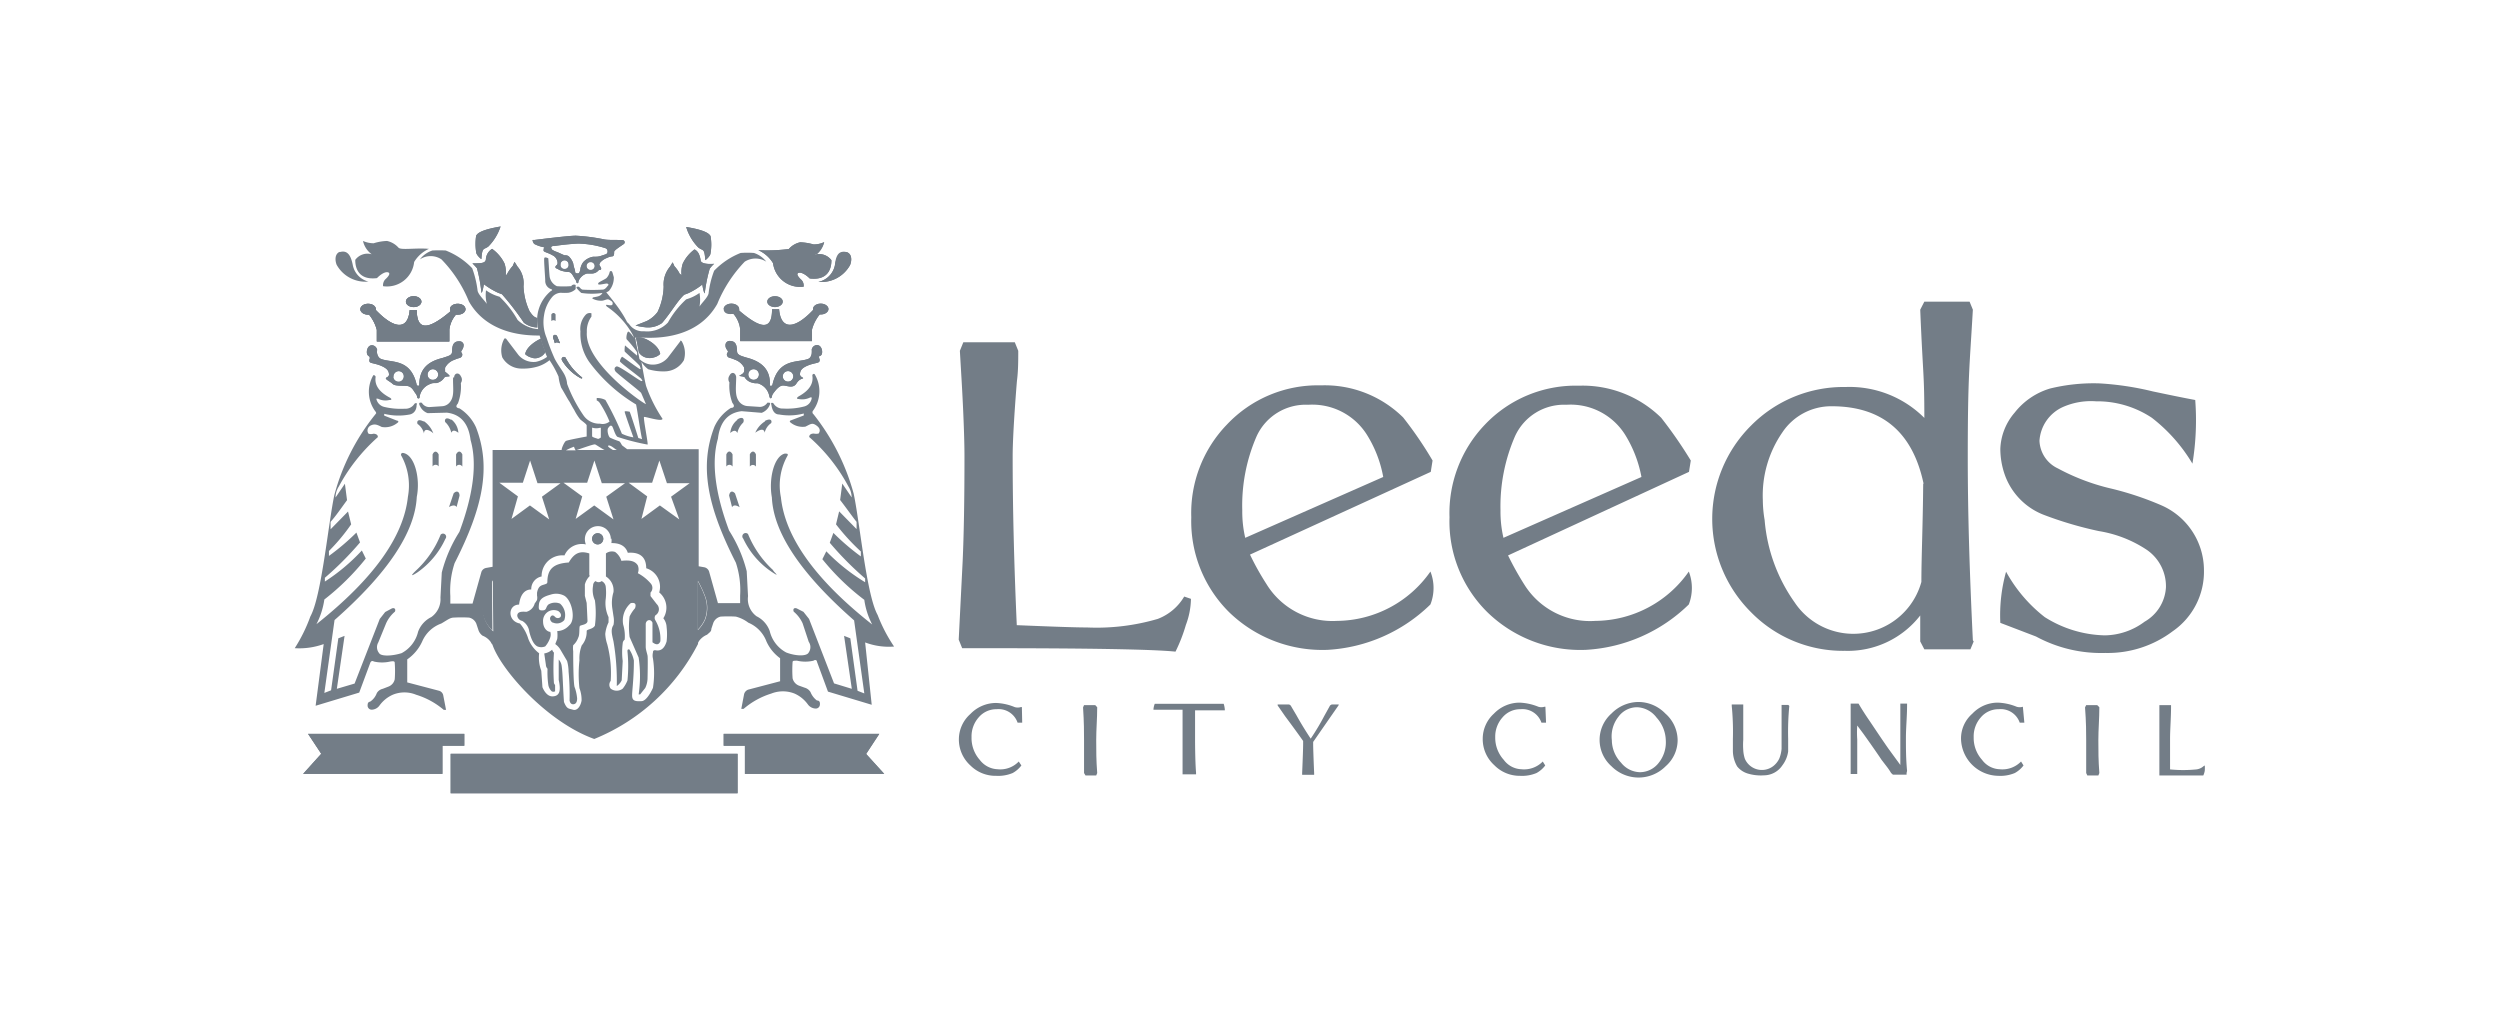 <?xml version="1.0" encoding="utf-8"?>
<svg viewBox="0 0 152 62" xmlns="http://www.w3.org/2000/svg"><g fill="#737d87"><g fill-rule="evenodd"><path d="m62.15 43.94h-.28a1.22 1.22 0 0 0 -1.28-.82 1.4 1.4 0 0 0 -1.08.49 1.74 1.74 0 0 0 -.44 1.21 2 2 0 0 0 .5 1.38 1.43 1.43 0 0 0 1.08.57 1.55 1.55 0 0 0 1.29-.47l.16.24a1.66 1.66 0 0 1 -.53.46 2.26 2.26 0 0 1 -1 .17 2.16 2.16 0 0 1 -1.57-.63 2.13 2.13 0 0 1 -.7-1.62 2.06 2.06 0 0 1 .7-1.51 2.17 2.17 0 0 1 1.56-.67 3.27 3.27 0 0 1 1.13.25.63.63 0 0 0 .38 0h.06z"/><path d="m66.71 43c0 .68-.06 1.35-.06 2s0 1.21.06 2l-.06.15h-.65l-.09-.15v-.88c0-.28 0-.65 0-1.11s0-1.1-.06-2l.06-.14h.68z"/><path d="m74.47 43.19h-1.1-.71v1.79s0 1.25.06 2v.1h-.82v-.1-.87c0-.31 0-.7 0-1.17s0-.84 0-1.13v-.66h-.68-1.09a1.07 1.07 0 0 1 .08-.36h4.19a1.5 1.5 0 0 1 .07.36"/><path d="m81.38 42.89-.48.69-1.06 1.53v.13q0 .34.06 1.77v.1h-.73v-.1q.06-1.4.06-1.77v-.19c-.36-.51-.72-1-1.1-1.51l-.45-.65v-.06h.7l.09.06.36.61c.3.54.59 1 .86 1.41a14 14 0 0 0 .82-1.37l.36-.65.1-.06h.43z"/><path d="m94 43.94h-.28a1.22 1.22 0 0 0 -1.28-.82 1.4 1.4 0 0 0 -1.08.49 1.75 1.75 0 0 0 -.45 1.21 2 2 0 0 0 .52 1.38 1.39 1.39 0 0 0 1.07.57 1.58 1.58 0 0 0 1.3-.47l.15.24a1.66 1.66 0 0 1 -.53.46 2.26 2.26 0 0 1 -1 .17 2.16 2.16 0 0 1 -1.57-.65 2.13 2.13 0 0 1 -.7-1.62 2.06 2.06 0 0 1 .68-1.51 2.17 2.17 0 0 1 1.56-.67 3.37 3.37 0 0 1 1.14.25.6.6 0 0 0 .37 0h.06z"/><path d="m102 45a2.12 2.12 0 0 1 -.73 1.59 2.32 2.32 0 0 1 -3.29 0 2.14 2.14 0 0 1 0-3.21 2.33 2.33 0 0 1 1.62-.7 2.29 2.29 0 0 1 1.65.7 2.18 2.18 0 0 1 .75 1.62m-.72 0a2.13 2.13 0 0 0 -.56-1.37 1.56 1.56 0 0 0 -1.18-.63 1.4 1.4 0 0 0 -1.14.58 1.92 1.92 0 0 0 -.4 1.42 2 2 0 0 0 .56 1.37 1.51 1.51 0 0 0 1.15.58 1.45 1.45 0 0 0 1.14-.57 2 2 0 0 0 .43-1.38"/><path d="m108.79 42.92a16.51 16.51 0 0 0 -.07 2v.77a1.8 1.8 0 0 1 -.35.84 1.35 1.35 0 0 1 -1.11.61 2.75 2.75 0 0 1 -1-.11 1.31 1.31 0 0 1 -.64-.43 1.91 1.91 0 0 1 -.26-.92c0-.07 0-.32 0-.76a16.07 16.07 0 0 0 -.07-2v-.09h.7v.09.88q0 .45 0 1.17a4.51 4.51 0 0 0 0 .64 2 2 0 0 0 .1.53 1.13 1.13 0 0 0 1.71.45 1.26 1.26 0 0 0 .38-.47 2 2 0 0 0 .14-.59v-.53c0-.48 0-.87 0-1.17v-.88-.09h.41z"/><path d="m115.92 47v.1h-.83l-.11-.1a3.71 3.71 0 0 0 -.28-.41l-.3-.39c-.24-.36-.6-.88-1.1-1.58l-.38-.51a6.24 6.24 0 0 0 0 .85v2 .1h-.4v-.1-.87c0-.31 0-.7 0-1.17 0-.14 0-.44 0-.89s0-.75 0-.87v-.29-.09h.48c.19.33.41.67.67 1.05s.63.95 1.14 1.68l.73 1v-.3c0-.34 0-.77 0-1.29s0-.87 0-1.17v-.88-.09h.41v.09c0 .69-.07 1.38-.07 2s0 1.25.07 2"/><path d="m123.08 43.94h-.28a1.22 1.22 0 0 0 -1.28-.82 1.4 1.4 0 0 0 -1.08.49 1.74 1.74 0 0 0 -.44 1.21 2 2 0 0 0 .51 1.38 1.39 1.39 0 0 0 1.07.57 1.58 1.58 0 0 0 1.3-.47l.15.24a1.66 1.66 0 0 1 -.53.46 2.26 2.26 0 0 1 -1 .17 2.3 2.3 0 0 1 -2.27-2.27 2 2 0 0 1 .69-1.51 2.13 2.13 0 0 1 1.55-.67 3.32 3.32 0 0 1 1.14.25.63.63 0 0 0 .38 0z"/><path d="m127.64 43c0 .68-.06 1.35-.06 2s0 1.21.06 2l-.06.15h-.67l-.07-.15v-.88q0-.42 0-1.11c0-.43 0-1.1-.07-2l.07-.14h.67z"/><path d="m134.05 46.54a2.23 2.23 0 0 1 0 .32 1.11 1.11 0 0 1 -.09.29c-.25 0-1 0-2.33 0h-.34v-.1-.87c0-.31 0-.7 0-1.17s0-.87 0-1.17v-.88-.09h.71v.09c0 .69-.06 1.38-.06 2s0 1.13 0 1.82a8.11 8.11 0 0 0 1.6 0 .79.79 0 0 0 .44-.2"/><path d="m87.1 28-.11.69-10.99 5.03a16.13 16.13 0 0 0 1 1.79 4.71 4.71 0 0 0 4.29 2.24 7 7 0 0 0 5.68-3 2.73 2.73 0 0 1 0 2 9.72 9.72 0 0 1 -6.24 2.76 8.14 8.14 0 0 1 -6-2.29 7.79 7.79 0 0 1 -2.3-5.77 7.74 7.74 0 0 1 2.17-5.64 7.59 7.59 0 0 1 5.71-2.38 6.79 6.79 0 0 1 5 1.95 23.2 23.2 0 0 1 1.79 2.62m-3 1a7.26 7.26 0 0 0 -1-2.58 3.92 3.92 0 0 0 -3.56-1.81 3.28 3.28 0 0 0 -3.14 1.92 10.53 10.53 0 0 0 -.87 4.5 7.06 7.06 0 0 0 .18 1.67z"/><path d="m102.8 28-.11.69-11 5.08a18 18 0 0 0 1 1.79 4.71 4.71 0 0 0 4.31 2.19 7 7 0 0 0 5.68-3 2.78 2.78 0 0 1 0 2 9.73 9.73 0 0 1 -6.25 2.76 8.1 8.1 0 0 1 -6-2.29 7.75 7.75 0 0 1 -2.3-5.77 7.77 7.77 0 0 1 2.16-5.64 7.61 7.61 0 0 1 5.71-2.36 6.82 6.82 0 0 1 5 1.95 26.56 26.56 0 0 1 1.8 2.6m-3 1a7.47 7.47 0 0 0 -1-2.58 3.91 3.91 0 0 0 -3.56-1.81 3.27 3.27 0 0 0 -3.13 1.92 10.67 10.67 0 0 0 -.88 4.5 7.06 7.06 0 0 0 .18 1.67z"/></g><path d="m61.57 27.72q0 4.68.25 10.29c2.16.09 3.59.14 4.28.14a13.2 13.2 0 0 0 4.29-.52 3.18 3.18 0 0 0 1.61-1.36l.41.14a4.67 4.67 0 0 1 -.31 1.59 9.79 9.79 0 0 1 -.63 1.62q-2-.21-11.75-.21h-1.22l-.21-.52.24-4.78q.11-2.47.11-6.35c0-1.72-.17-4.56-.17-4.56l-.11-1.87.21-.52h3.13l.21.52c0 .61 0 1.22-.08 1.83 0 0-.26 3.08-.26 4.6"/><path d="m120 39-.2.48h-2.8l-.25-.48v-1.58a5.57 5.57 0 0 1 -4.57 2.15 7.82 7.82 0 0 1 -5.72-2.35 8 8 0 0 1 0-11.34 7.91 7.91 0 0 1 5.75-2.35 6.43 6.43 0 0 1 4.79 1.88c0-2.78-.08-2.43-.25-6.58l.25-.49h2.75l.2.49c-.2 3.5-.31 4-.31 9 0 3.34.11 7 .31 11.1m-3-9.54q-1-4.69-5.59-4.69a3.57 3.57 0 0 0 -3 1.6 6.75 6.75 0 0 0 -1.18 4.1 7.37 7.37 0 0 0 .11 1.22 10.06 10.06 0 0 0 1.82 5 4.29 4.29 0 0 0 7.71-1.24c0-1.48.09-3.47.11-5.95" fill-rule="evenodd"/><path d="m134 34.65a4.4 4.4 0 0 1 -1.9 3.73 6.56 6.56 0 0 1 -4.1 1.32 8.33 8.33 0 0 1 -4.21-1l-2.17-.83a9.81 9.81 0 0 1 .35-3.11 8.93 8.93 0 0 0 2.35 2.76 7.11 7.11 0 0 0 3.65 1.11 4.12 4.12 0 0 0 2.42-.83 2.57 2.57 0 0 0 1.3-2.1 2.69 2.69 0 0 0 -1.15-2.26 7.38 7.38 0 0 0 -2.93-1.15 22.64 22.64 0 0 1 -3.38-1 4.07 4.07 0 0 1 -2.33-2.4 4.78 4.78 0 0 1 -.28-1.6 3.57 3.57 0 0 1 .87-2.2 4.29 4.29 0 0 1 2.16-1.47 11.18 11.18 0 0 1 3-.31 18 18 0 0 1 3.25.49c.86.18 1.71.36 2.57.52a16.18 16.18 0 0 1 -.17 3.87 9.93 9.93 0 0 0 -2.47-2.79 6 6 0 0 0 -3.39-1 4.23 4.23 0 0 0 -2 .34 2.42 2.42 0 0 0 -1.44 2.06 1.94 1.94 0 0 0 1.12 1.68 13.07 13.07 0 0 0 3.26 1.23 18.71 18.71 0 0 1 3 1 4.31 4.31 0 0 1 2.62 3.94" fill-rule="evenodd"/><path d="m27.08 32.76a.19.19 0 0 0 -.29-.25 6 6 0 0 1 -1.52 2.2s-.55.52.11.09a5.07 5.07 0 0 0 1.7-2.04zm.86-2.62c0-.28-.2-.32-.36-.14l-.28.83c.15-.09.37-.16.46 0zm-1.27-2.51c-.12-.24-.28-.21-.37 0v.73a.22.22 0 0 1 .37 0zm1.44 0c-.11-.24-.27-.22-.38 0v.74a.22.22 0 0 1 .38 0zm-2.35-2c-.47-.25-.42.16-.34.17a1 1 0 0 1 .36.56c0-.46.54-.07.57 0a1.53 1.53 0 0 0 -.59-.76zm1.68-.1c-.45-.27-.42.14-.34.16a1.3 1.3 0 0 1 .34.62c.13-.28.4 0 .43 0a1.13 1.13 0 0 0 -.43-.81z"/><path d="m45.19 32.75a5 5 0 0 0 1.7 2c.66.44.12 0 .11-.09a6.13 6.13 0 0 1 -1.52-2.19.19.19 0 0 0 -.29.28zm-.86-2.62.18.71c.09-.18.31-.1.46 0l-.28-.84c-.16-.18-.32-.14-.36.13zm1.26-2.51v.75a.22.22 0 0 1 .37 0v-.74c-.08-.21-.24-.25-.37-.01zm-1.43 0v.75a.22.22 0 0 1 .38 0v-.74c-.11-.22-.27-.25-.38 0zm2.35-2a1.53 1.53 0 0 0 -.59.69s.52-.41.57 0a1 1 0 0 1 .36-.56c.08 0 .15-.41-.34-.16zm-1.68-.09a1.13 1.13 0 0 0 -.43.8s.3-.31.43 0a1.21 1.21 0 0 1 .34-.62c.08-.07.11-.48-.34-.21z"/><path d="m34.17 21.91a3 3 0 0 0 1.15 1.09c.09 0 .08 0 .07-.05a3.48 3.48 0 0 1 -1-1.19.12.12 0 0 0 -.22.15zm-.55-1.42.12.38c.06-.1.21-.05.31 0l-.19-.45c-.1-.1-.21-.08-.24.07zm-.1-1.37v.4a.19.19 0 0 1 .26 0v-.4c-.07-.12-.18-.12-.26 0z"/><path d="m22.6 15.46a.92.92 0 0 0 -1 .34c0 .2 0 1.27 1.32 1.11.22-.23.51-.41.68-.35s0 .27-.19.44a.54.54 0 0 0 -.12.4 1.66 1.66 0 0 0 1.89-1.47 2 2 0 0 1 .9-.8c-.81-.07-1.69.09-1.85-.07a1.3 1.3 0 0 0 -.7-.41 3.06 3.06 0 0 0 -.81.14 1.62 1.62 0 0 1 -.65-.14 1.37 1.37 0 0 0 .53.81z"/><path d="m32.21 18.94c.2.29.28.34.46.4a2.8 2.8 0 0 0 0 .57 1.37 1.37 0 0 1 -.82-.29 16.14 16.14 0 0 0 -1.33-1.73l-.24-.09a4.66 4.66 0 0 1 -.86-.52s-.08.53-.15.52a9.38 9.38 0 0 0 -.27-1.49 3.46 3.46 0 0 0 -.28-.3c.53 0 .77 0 .82-.22a.8.8 0 0 1 .38-.66 2.37 2.37 0 0 1 .75.88 1.62 1.62 0 0 1 .08.71s.07 0 .09-.08a2.62 2.62 0 0 1 .34-.48 1.56 1.56 0 0 1 .11-.24c.06.12.12.19.16.27a1.58 1.58 0 0 1 .38 1.21 3.89 3.89 0 0 0 .37 1.54" fill-rule="evenodd"/><path d="m32.21 18.94c.2.29.28.34.46.4a2.8 2.8 0 0 0 0 .57 1.37 1.37 0 0 1 -.82-.29 16.14 16.14 0 0 0 -1.33-1.73l-.24-.09a4.66 4.66 0 0 1 -.86-.52s-.08.53-.15.52a9.38 9.38 0 0 0 -.27-1.49 3.46 3.46 0 0 0 -.28-.3c.53 0 .77 0 .82-.22a.8.8 0 0 1 .38-.66 2.37 2.37 0 0 1 .75.88 1.62 1.62 0 0 1 .08.71s.07 0 .09-.08a2.62 2.62 0 0 1 .34-.48 1.56 1.56 0 0 1 .11-.24c.06.12.12.19.16.27a1.58 1.58 0 0 1 .38 1.21 3.89 3.89 0 0 0 .38 1.54z"/><path d="m33.15 21.42a.71.71 0 0 1 -.39.32.6.6 0 0 1 -.45 0 .82.82 0 0 1 -.38-.21c.09-.49.75-.84.85-.89l.1-.05a7.94 7.94 0 0 0 .27.79" fill-rule="evenodd"/><path d="m33.15 21.42a.71.71 0 0 1 -.39.32.6.6 0 0 1 -.45 0 .82.82 0 0 1 -.38-.21c.09-.49.75-.84.85-.89l.1-.05a7.94 7.94 0 0 0 .27.83z"/><path d="m49.55 15.48a.94.94 0 0 1 1 .34c0 .2 0 1.27-1.32 1.11-.22-.22-.51-.4-.68-.34s0 .27.19.44a.52.52 0 0 1 .12.4 1.66 1.66 0 0 1 -1.86-1.43 2 2 0 0 0 -.9-.79 10.39 10.39 0 0 0 1.86-.07 1.27 1.27 0 0 1 .7-.41 3.45 3.45 0 0 1 .8.13 1.46 1.46 0 0 0 .65-.14 1.34 1.34 0 0 1 -.53.81" fill-rule="evenodd"/><path d="m49.55 15.48a.94.94 0 0 1 1 .34c0 .2 0 1.27-1.32 1.11-.22-.22-.51-.4-.68-.34s0 .27.19.44a.52.52 0 0 1 .12.4 1.66 1.66 0 0 1 -1.86-1.43 2 2 0 0 0 -.9-.79 10.39 10.39 0 0 0 1.86-.07 1.27 1.27 0 0 1 .7-.41 3.45 3.45 0 0 1 .8.13 1.46 1.46 0 0 0 .65-.14 1.34 1.34 0 0 1 -.56.76z"/><path d="m42.22 15.16c.22.11.32.31.38.66 0 .17.3.26.82.22a1.73 1.73 0 0 0 -.27.3 9.1 9.1 0 0 0 -.3 1.49c-.07 0-.15-.53-.15-.53a4.19 4.19 0 0 1 -.86.53l-.24.09c-.42.38-.79 1.07-1.35 1.72a1.46 1.46 0 0 1 -1 .26 3.76 3.76 0 0 1 -.61-.11l.7-.28a1.85 1.85 0 0 0 .64-.54 3.82 3.82 0 0 0 .37-1.55 1.67 1.67 0 0 1 .38-1.2 2.76 2.76 0 0 0 .16-.27 1.13 1.13 0 0 1 .11.23 2 2 0 0 1 .34.49s.07 0 .1.08a1.69 1.69 0 0 1 .07-.72 2.26 2.26 0 0 1 .75-.87" fill-rule="evenodd"/><path d="m42.22 15.16c.22.11.32.31.38.66 0 .17.3.26.82.22a1.73 1.73 0 0 0 -.27.3 9.1 9.1 0 0 0 -.3 1.49c-.07 0-.15-.53-.15-.53a4.19 4.19 0 0 1 -.86.53l-.24.09c-.42.38-.79 1.07-1.35 1.72a1.46 1.46 0 0 1 -1 .26 3.76 3.76 0 0 1 -.61-.11l.7-.28a1.85 1.85 0 0 0 .64-.54 3.82 3.82 0 0 0 .37-1.55 1.67 1.67 0 0 1 .38-1.2 2.76 2.76 0 0 0 .16-.27 1.13 1.13 0 0 1 .11.23 2 2 0 0 1 .34.49s.07 0 .1.08a1.69 1.69 0 0 1 .07-.72 2.26 2.26 0 0 1 .71-.87z"/><path d="m38.66 20.52c.06 0 .23-.07.64.11.15.07.76.4.84.89a.82.82 0 0 1 -.38.21.86.86 0 0 1 -.52 0 .74.74 0 0 1 -.4-.31c-.07-.4-.13-.72-.17-.84z" fill-rule="evenodd"/><path d="m38.66 20.52c.06 0 .23-.07.64.11.15.07.76.4.84.89a.82.82 0 0 1 -.38.21.86.86 0 0 1 -.52 0 .74.74 0 0 1 -.4-.31c-.07-.4-.13-.72-.17-.84z"/><path d="m33.51 15a.24.24 0 0 0 .07.19 1.34 1.34 0 0 0 .31.14l.42.19c.13 0 .23 0 .34.14a1.06 1.06 0 0 1 .2.35 2.1 2.1 0 0 0 .09.36c.05.14 0 .21.09.24s.13 0 .17 0a.62.62 0 0 0 .09-.29 1 1 0 0 1 .17-.38 1.06 1.06 0 0 1 .6-.33c.25 0 .33 0 .53-.07s.31-.08.34-.18 0-.23-.12-.27a5.8 5.8 0 0 0 -1.66-.28 14.48 14.48 0 0 0 -1.46.15.19.19 0 0 0 -.18.07m2.15 1.16a.25.25 0 1 0 .25-.25.25.25 0 0 0 -.25.25m-1.58-.11a.25.25 0 1 0 .49 0 .24.24 0 0 0 -.24-.24.24.24 0 0 0 -.25.24m-1.67-1.48s2.12-.27 2.6-.27a11.41 11.41 0 0 1 1.75.23c.38.06 1.11 0 1.16.06a.13.13 0 0 1 0 .22c-.12.09-.58.37-.58.47s0 .2-.05.25-.14 0-.38.12a1 1 0 0 0 -.44.31c0 .09-.07.06 0 .17s.11.18.06.23-.09 0-.14.05a.54.54 0 0 1 -.38.19c-.18 0-.18 0-.32 0a.76.76 0 0 0 -.52.48c0 .11-.05.13-.1.09s0-.08-.1-.22-.2-.41-.37-.44a1.67 1.67 0 0 1 -.6-.13c-.11-.09-.24-.08-.23-.18s.13-.09.13-.24a.53.53 0 0 0 -.31-.47c-.25-.15-.5-.19-.53-.26s0-.07 0-.14.1-.05 0-.09a2 2 0 0 1 -.58-.2c-.07-.08-.12-.23-.09-.24a.07.07 0 0 1 .06 0" fill-rule="evenodd"/><path d="m33.51 15a.24.24 0 0 0 .07.19 1.34 1.34 0 0 0 .31.14l.42.19c.13 0 .23 0 .34.14a1.06 1.06 0 0 1 .2.35 2.1 2.1 0 0 0 .09.36c.05.14 0 .21.09.24s.13 0 .17 0a.62.62 0 0 0 .09-.29 1 1 0 0 1 .17-.38 1.06 1.06 0 0 1 .6-.33c.25 0 .33 0 .53-.07s.31-.08.34-.18 0-.23-.12-.27a5.8 5.8 0 0 0 -1.66-.28 14.48 14.48 0 0 0 -1.46.15.19.19 0 0 0 -.18.04zm2.15 1.16a.25.25 0 1 0 .25-.25.25.25 0 0 0 -.25.29zm-1.58-.11a.25.25 0 1 0 .49 0 .24.24 0 0 0 -.24-.24.24.24 0 0 0 -.25.28zm-1.67-1.45s2.12-.27 2.6-.27a11.41 11.41 0 0 1 1.75.23c.38.06 1.11 0 1.16.06a.13.13 0 0 1 0 .22c-.12.09-.58.37-.58.47s0 .2-.05.25-.14 0-.38.12a1 1 0 0 0 -.44.31c0 .09-.07.06 0 .17s.11.18.06.23-.09 0-.14.05a.54.54 0 0 1 -.38.19c-.18 0-.18 0-.32 0a.76.76 0 0 0 -.52.48c0 .11-.05.13-.1.09s0-.08-.1-.22-.2-.41-.37-.44a1.67 1.67 0 0 1 -.6-.13c-.11-.09-.24-.08-.23-.18s.13-.09.13-.24a.53.53 0 0 0 -.31-.47c-.25-.15-.5-.19-.53-.26s0-.07 0-.14.1-.05 0-.09a2 2 0 0 1 -.58-.2c-.07-.08-.12-.23-.09-.24a.07.07 0 0 1 .02.01z"/><path d="m33.62 20.49.12.38c.06-.1.21-.05.31 0l-.19-.45c-.1-.09-.21-.07-.24.08" fill-rule="evenodd"/><path d="m33.62 20.49.12.38c.06-.1.21-.05.31 0l-.19-.45c-.1-.1-.21-.08-.24.07z"/><path d="m34.17 21.91a3 3 0 0 0 1.15 1.09c.11.05.06-.08.07-.05a3.48 3.48 0 0 1 -1-1.19.12.12 0 0 0 -.2.13" fill-rule="evenodd"/><path d="m34.17 21.91a3 3 0 0 0 1.15 1.09c.11.05.06-.08.07-.05a3.48 3.48 0 0 1 -1-1.19.12.12 0 0 0 -.22.15z"/><path d="m26 22.81a.31.31 0 0 0 .36.28.32.32 0 0 0 .28-.36.33.33 0 0 0 -.36-.28.33.33 0 0 0 -.28.36m-2.09.12a.33.33 0 0 0 .36.28.33.33 0 0 0 .28-.36.31.31 0 0 0 -.36-.28.33.33 0 0 0 -.28.36m-1-1.63c0 .05 0 .41.25.52.63.26 1.82-.06 2.18 1.6 0 0 .1.08.15 0 0-1 .53-1.44 1.43-1.66.26-.09.5-.14.55-.29s-.07-.73.46-.72a.25.25 0 0 1 .26.21c0 .31-.22.38-.13.48a.19.19 0 0 1 0 .25c-.08.1-.13.05-.44.19a1 1 0 0 0 -.56.48v.24s.35.26.26.28-.27 0-.32.1a.78.78 0 0 1 -.46.31c-.25 0-.25 0-.42.07a1 1 0 0 0 -.6.72c0 .14-.05.17-.12.13s0-.12-.13-.28-.22-.46-.59-.47-.69 0-.81-.12-.4-.25-.41-.33.21-.07.19-.27-.12-.34-.46-.49-.66-.16-.71-.24a.21.21 0 0 1 0-.2c0-.16 0-.09-.12-.21s-.06-.62.27-.61a.34.34 0 0 1 .31.32" fill-rule="evenodd"/><path d="m26 22.81a.31.31 0 0 0 .36.28.32.32 0 0 0 .28-.36.33.33 0 0 0 -.36-.28.33.33 0 0 0 -.28.36zm-2.09.12a.33.33 0 0 0 .36.28.33.33 0 0 0 .28-.36.31.31 0 0 0 -.36-.28.33.33 0 0 0 -.26.36zm-1-1.63c0 .05 0 .41.25.52.63.26 1.82-.06 2.18 1.6 0 0 .1.08.15 0 0-1 .53-1.44 1.43-1.66.26-.09.5-.14.55-.29s-.07-.73.46-.72a.25.25 0 0 1 .26.21c0 .31-.22.38-.13.48a.19.19 0 0 1 0 .25c-.08.1-.13.05-.44.19a1 1 0 0 0 -.56.48v.24s.35.26.26.28-.27 0-.32.1a.78.78 0 0 1 -.46.31c-.25 0-.25 0-.42.07a1 1 0 0 0 -.6.72c0 .14-.05.17-.12.13s0-.12-.13-.28-.22-.46-.59-.47-.69 0-.81-.12-.4-.25-.41-.33.21-.07.19-.27-.12-.34-.46-.49-.66-.16-.71-.24a.21.21 0 0 1 0-.2c0-.16 0-.09-.12-.21s-.06-.62.27-.61a.34.34 0 0 1 .29.31z"/><path d="m48.23 22.92a.32.32 0 1 0 -.36.28.32.32 0 0 0 .36-.28m-2.09-.11a.32.32 0 1 0 -.64-.08.32.32 0 0 0 .64.08m3.21-1.51a.33.33 0 0 1 .32-.32c.32 0 .38.49.26.61s-.16 0-.12.2a.2.2 0 0 1 0 .2c-.05.09-.36.09-.71.24s-.44.29-.46.49.19.22.19.27-.2 0-.41.33-.58.11-.82.12-.46.31-.58.47-.07.25-.13.29-.09 0-.12-.14a1 1 0 0 0 -.6-.72c-.17-.08-.18 0-.42-.07a.74.74 0 0 1 -.46-.31c0-.06-.23-.08-.32-.1s.24-.1.27-.27 0-.12 0-.25a1 1 0 0 0 -.56-.47c-.31-.14-.36-.09-.44-.19a.19.19 0 0 1 0-.25c.09-.11-.16-.18-.13-.48a.25.25 0 0 1 .26-.22c.53 0 .4.57.46.72s.29.21.55.29c.9.23 1.47.7 1.43 1.67 0 .08.12.06.15 0 .36-1.65 1.54-1.34 2.18-1.59.28-.11.24-.48.25-.52" fill-rule="evenodd"/><path d="m48.23 22.92a.32.32 0 1 0 -.36.28.32.32 0 0 0 .36-.28zm-2.09-.11a.32.32 0 1 0 -.64-.08.32.32 0 0 0 .64.08zm3.21-1.51a.33.33 0 0 1 .32-.32c.32 0 .38.49.26.61s-.16 0-.12.2a.2.2 0 0 1 0 .2c-.05.09-.36.09-.71.24s-.44.29-.46.49.19.22.19.27-.2 0-.41.33-.58.11-.82.12-.46.31-.58.47-.07.25-.13.29-.09 0-.12-.14a1 1 0 0 0 -.6-.72c-.17-.08-.18 0-.42-.07a.74.74 0 0 1 -.46-.31c0-.06-.23-.08-.32-.1s.24-.1.27-.27 0-.12 0-.25a1 1 0 0 0 -.56-.47c-.31-.14-.36-.09-.44-.19a.19.19 0 0 1 0-.25c.09-.11-.16-.18-.13-.48a.25.25 0 0 1 .26-.22c.53 0 .4.57.46.72s.29.21.55.29c.9.23 1.47.7 1.43 1.67 0 .08.12.06.15 0 .36-1.65 1.54-1.34 2.18-1.59.24-.11.2-.48.21-.52z"/><path d="m53.46 44.62-.8 1.22 1.1 1.21h-8.47v-1.71h-1.29v-.72zm-26.06 1.21h17.45v2.4h-17.45zm-8.67-1.21h9.5v.72h-1.33v1.71h-8.47l1.1-1.22z"/><path d="m53.46 44.62-.8 1.22 1.1 1.21h-8.47v-1.71h-1.29v-.72zm-26.06 1.21h17.44v2.4h-17.44zm-8.67-1.21h9.5v.72h-1.33v1.71h-8.47l1.1-1.22z"/><path d="m24.68 18.34c0-.18.21-.33.47-.33s.47.15.47.33-.21.33-.47.33-.47-.15-.47-.33m2.68.46c0-.19.21-.33.47-.33s.47.14.47.33-.21.33-.47.33h-.11a1.69 1.69 0 0 0 -.4.9v.73h-4.41s0-.52 0-.71a2.44 2.44 0 0 0 -.47-.92h-.06c-.26 0-.47-.15-.47-.33s.21-.33.47-.33.47.14.47.33v.05c1.09 1.14 1.95 1.27 2.06 0h.43c0 1.26.68 1.24 2.05.08a.29.29 0 0 1 0-.09"/><path d="m24.68 18.34c0-.18.21-.33.47-.33s.47.15.47.33-.21.33-.47.33-.47-.15-.47-.33zm2.68.46c0-.19.21-.33.47-.33s.47.14.47.33-.21.33-.47.33h-.11a1.69 1.69 0 0 0 -.4.9v.73h-4.41s0-.52 0-.71a2.44 2.44 0 0 0 -.47-.92h-.06c-.26 0-.47-.15-.47-.33s.21-.33.47-.33.47.14.47.33v.05c1.09 1.14 1.95 1.27 2.06 0h.43c0 1.26.68 1.24 2.05.08a.29.29 0 0 1 -.03-.13z"/><path d="m46.65 18.34c0-.18.21-.33.47-.33s.47.15.47.33-.21.33-.47.33-.47-.15-.47-.33m-2.65.45c0-.18.21-.33.47-.33s.47.15.47.33a.24.24 0 0 1 0 .09c1.37 1.17 2 1.19 2-.08h.43c.11 1.32 1 1.18 2.06.05 0 0 0 0 0-.06 0-.18.21-.33.47-.33s.47.15.47.33-.21.33-.47.33h-.06a2.44 2.44 0 0 0 -.47.92v.7h-4.37v-.74a1.73 1.73 0 0 0 -.4-.91h-.11c-.26 0-.47-.15-.47-.33"/><path d="m46.65 18.34c0-.18.21-.33.47-.33s.47.15.47.33-.21.33-.47.33-.47-.15-.47-.33zm-2.65.45c0-.18.21-.33.47-.33s.47.15.47.33a.24.24 0 0 1 0 .09c1.37 1.17 2 1.19 2-.08h.43c.11 1.32 1 1.18 2.06.05 0 0 0 0 0-.06 0-.18.21-.33.47-.33s.47.15.47.33-.21.33-.47.33h-.06a2.44 2.44 0 0 0 -.47.92v.7h-4.37v-.74a1.73 1.73 0 0 0 -.4-.91h-.11c-.31.03-.49-.09-.49-.3z"/><path d="m20.65 15.31c-.39.18-.22.73-.17.81a2 2 0 0 0 1.92 1 1.29 1.29 0 0 1 -.95-1c-.12-.62-.34-.93-.8-.79" fill-rule="evenodd"/><path d="m30.44 13.77c-1.29.22-1.42.45-1.49.56a3.17 3.17 0 0 0 0 1c0 .17.31.44.32.42.05-.76.14-.54.43-.77a3.1 3.1 0 0 0 .74-1.25" fill-rule="evenodd"/><path d="m30.44 13.77c-1.29.22-1.42.45-1.49.56a3.17 3.17 0 0 0 0 1c0 .17.31.44.32.42.05-.76.14-.54.43-.77a3.1 3.1 0 0 0 .74-1.21z"/><path d="m51.51 15.34c.39.17.21.73.16.8a2 2 0 0 1 -1.91 1 1.3 1.3 0 0 0 1-1c.11-.62.33-.93.8-.79" fill-rule="evenodd"/><path d="m51.51 15.34c.39.17.21.73.16.8a2 2 0 0 1 -1.91 1 1.3 1.3 0 0 0 1-1c.06-.63.24-.94.75-.8z"/><path d="m41.72 13.8c1.28.21 1.41.45 1.48.55a3 3 0 0 1 0 1.05c0 .16-.31.44-.32.41-.05-.76-.14-.53-.43-.77a3 3 0 0 1 -.73-1.24" fill-rule="evenodd"/><path d="m41.72 13.8c1.28.21 1.41.45 1.48.55a3 3 0 0 1 0 1.05c0 .16-.31.44-.32.41-.05-.76-.14-.53-.43-.77a3 3 0 0 1 -.73-1.24z"/><path d="m24.68 18.34c0-.18.21-.33.47-.33s.47.15.47.33-.21.33-.47.33-.47-.15-.47-.33m2.68.46c0-.19.21-.33.47-.33s.47.14.47.33-.21.33-.47.33h-.11a1.69 1.69 0 0 0 -.4.9v.73h-4.41s0-.52 0-.71a2.44 2.44 0 0 0 -.47-.92h-.06c-.26 0-.47-.15-.47-.33s.21-.33.47-.33.47.14.47.33v.05c1.09 1.14 1.95 1.27 2.06 0h.43c0 1.26.68 1.24 2.05.08a.29.29 0 0 1 0-.09"/><path d="m37.14 32.78a.8.8 0 0 0 -.24-.57.61.61 0 0 0 -.16-.12.76.76 0 0 0 -.39-.1.79.79 0 0 0 -.79.79.87.87 0 0 0 .06.32 1.15 1.15 0 0 0 -1.3.67 1.26 1.26 0 0 0 -1.39 1.28.78.78 0 0 0 -.63.79c-.42 0-.67.34-.74.92-.68 0-.73 1 .05 1.15a2.53 2.53 0 0 1 .51.93 2 2 0 0 0 .66.88 2.24 2.24 0 0 0 .13 1.06l.07 1c.11.27.31.55.59.56.47 0 .54-.35.4-1v-1.24a.71.71 0 0 1 .18.39c.07.5.07 1.23.14 2.19.18.45.29.39.54.47s.46-.18.53-.55a2 2 0 0 0 -.13-.76 7.76 7.76 0 0 1 0-1.69 2.21 2.21 0 0 1 .14-.91 1.26 1.26 0 0 0 .3-.87c0-.12.37-.1.5-.33a5.79 5.79 0 0 0 0-1.54 1.51 1.51 0 0 1 -.11-.9.31.31 0 0 1 .15-.27.29.29 0 0 0 .37 0 .43.43 0 0 1 .25.35 3.37 3.37 0 0 1 0 .72 2 2 0 0 0 .17 1.12v.32a2.13 2.13 0 0 0 -.2.7 2.33 2.33 0 0 0 .12.63 6.87 6.87 0 0 1 .21 2.23.38.38 0 0 0 0 .47.6.6 0 0 0 .73 0 1.92 1.92 0 0 0 .29-.5 8.86 8.86 0 0 0 0-1.76c0-.09 0-.13.11-.13a1.92 1.92 0 0 1 .28.68c0 1.25-.14 2-.1 2.23s.22.26.57.24.69-.81.69-.81a5.78 5.78 0 0 0 0-1.78.79.79 0 0 1 0-.37c0-.12.05-.13.13-.14.34.08.57-.1.7-.53a3.75 3.75 0 0 0 0-.87.93.93 0 0 0 -.2-.54 1.2 1.2 0 0 0 -.25-1.57 1.18 1.18 0 0 0 -.79-1.47c0-.65-.35-1-1.12-.94-.13-.41-.48-.6-1-.59a.71.71 0 0 0 0-.29m1.83-1.18 1.12-.82 1.18.85-.5-1.38 1.13-.82h-1.38l-.46-1.38-.44 1.35h-1.43l1.13.83zm-4 0 1.13-.82 1.17.85-.44-1.38 1.14-.82h-1.41l-.45-1.38-.44 1.35h-1.44l1.14.83zm-3.9 0 1.12-.82 1.17.85-.44-1.38 1.13-.82h-1.4l-.45-1.38-.44 1.35h-1.43l1.13.83zm5.41-5.55a.85.85 0 0 1 -.51 0s0 .45 0 .52.29.13.34.16.19-.08.19-.08 0-.34 0-.57m5.9 9.28v3a2.16 2.16 0 0 0 .44-.63 2 2 0 0 0 0-1.43 7.4 7.4 0 0 0 -.41-.89m-12.5-.08a6 6 0 0 0 -.46 1 1.93 1.93 0 0 0 0 1.42 2 2 0 0 0 .49.69zm5.04-7.92h2.52c-.08 0-.37-.31-.52-.27s.27.27.27.27a4.81 4.81 0 0 1 -.5 0c-.06 0-.51-.31-.59-.34s-1 .31-1.18.36m-.65 0h.65a.84.84 0 0 1 -.1-.22 3.33 3.33 0 0 0 -.49.22m-6.8-4.42c0-.28.29-.35.41-.08a.36.36 0 0 1 0 .41 2.91 2.91 0 0 1 -.18 1.24c-.15.17-.11.27.1.3a2.67 2.67 0 0 1 1 1.15c.92 2.38.46 4.81-1.3 8.26a5.35 5.35 0 0 0 -.26 2v.46h1.35l.54-1.93a.38.38 0 0 1 .29-.24l.39-.07v-7.1h4.21c-.06 0 .14-.49.25-.55s1.26-.27 1.26-.27 0-.58 0-.67-.29-.27-.4-.38a3.14 3.14 0 0 1 -.36-.57c-.13-.2-.26-.47-.32-.55s-.37-.65-.47-.8a2.75 2.75 0 0 1 -.16-.67 6 6 0 0 0 -.55-1 2.12 2.12 0 0 1 -.7.38 3.13 3.13 0 0 1 -1 .13 1.34 1.34 0 0 1 -1.17-.68 1.45 1.45 0 0 1 .13-1.15s.06 0 .09 0l.76 1a1.2 1.2 0 0 0 1.06.42 1.74 1.74 0 0 0 .68-.3 9.65 9.65 0 0 1 -.45-1.3c-.68 0-3.12 0-4.3-2.07a7.92 7.92 0 0 0 -1.67-2.56 1.18 1.18 0 0 0 -1.31 0 1.54 1.54 0 0 1 .76-.54 7.28 7.28 0 0 1 .81 0 4.49 4.49 0 0 1 1.61 1.08 6.09 6.09 0 0 1 .33 1.38c.07.26.42.57.56.79a2.18 2.18 0 0 1 -.05-.83 2.5 2.5 0 0 0 .82.39 6 6 0 0 1 1.1 1.41 2 2 0 0 0 1.25.56 2.3 2.3 0 0 1 .79-2.33c.05 0 .1-.07 0-.1a.52.52 0 0 1 -.36-.51c0-.2-.09-1.26-.06-1.37s.22 0 .24 0 .05.81.09 1.13a.78.78 0 0 0 .44.57 5.52 5.52 0 0 0 .82 0c.14 0 0 0 .12-.07a.19.19 0 0 1 .2 0s0 .18 0 .25a.86.86 0 0 1 -.44.22 3.13 3.13 0 0 1 -.46 0 .73.73 0 0 0 -.52.25 2.21 2.21 0 0 0 -.5 1.11 2.47 2.47 0 0 0 .15 1.37 12.38 12.38 0 0 0 .5 1.29c.19.36.43.67.56.9a1.46 1.46 0 0 1 .19.62 8.73 8.73 0 0 0 1 1.92 1.16 1.16 0 0 0 1 .5.67.67 0 0 0 .58-.13 6.72 6.72 0 0 0 -.6-1.14c-.1-.13-.18-.14-.18-.14s0-.11 0-.15a1.06 1.06 0 0 1 .53.12 18.32 18.32 0 0 1 1 2.05 2.46 2.46 0 0 0 .7.22s-.54-1.5-.53-1.56.27 0 .3 0 .53 1.6.53 1.6l.23.07c-.09-.33-.34-2.09-.37-2.11a9.8 9.8 0 0 1 -2.85-2.59 3 3 0 0 1 -.53-1.85 1.26 1.26 0 0 1 .31-1 .33.33 0 0 1 .36-.1s0 .15 0 .2a1.49 1.49 0 0 0 -.28.94c-.15 2 3.91 4.68 3.58 4.35 0 0-.24-.57-.28-.65s-1.49-1.2-1.56-1.31-.09-.23.06-.3 1.42.9 1.53.89 0-.05 0-.11-1.3-1-1.32-1.09a.49.49 0 0 1 .13-.28c.05 0 1 .73 1.09.75s0-.11 0-.17-.88-.84-.92-.89.01-.38.01-.38.73.62.73.62a.73.73 0 0 0 0-.21 6.13 6.13 0 0 0 -.62-.77c-.06-.06 0-.4.07-.47s.37.37.37.37 0 0-.06-.15a5 5 0 0 0 -1.49-1.68c-.1-.07-.14-.09-.15-.15s.13 0 .24 0 .15 0 .16-.11-.09-.15-.2-.22-.2 0-.41.05a1.1 1.1 0 0 1 -.57-.1c-.07 0-.06-.08 0-.1.26-.05.44-.06.56-.27a4.28 4.28 0 0 1 -1.29 0 2.42 2.42 0 0 1 -.27-.28c-.05-.07 0-.1.09-.1s.12.14.26.18a10.21 10.21 0 0 0 1.21 0c.18 0 .28-.2.34-.25s0-.11-.06-.12-.34.06-.44.06-.1 0-.1-.07.37-.22.5-.32a.78.78 0 0 0 .19-.34s0-.09.09-.09.1.16.17.37a1.22 1.22 0 0 1 -.29.83s-.08.07-.17.09c.07.08.61.74.89 1.17a5.85 5.85 0 0 1 .37.63.67.67 0 0 0 .12.12 1 1 0 0 0 .92.45 1.73 1.73 0 0 0 1.45-.53 5.59 5.59 0 0 1 1.11-1.41 2.66 2.66 0 0 0 .81-.39 2.39 2.39 0 0 1 0 .83c.14-.23.48-.53.55-.79a5.7 5.7 0 0 1 .34-1.39 4.56 4.56 0 0 1 1.61-1.08 5.4 5.4 0 0 1 .81 0 1.56 1.56 0 0 1 .75.53 1.22 1.22 0 0 0 -1.31 0 8.1 8.1 0 0 0 -1.67 2.57c-1.2 2.13-3.71 2.08-4.48 2.05h-.53a1.12 1.12 0 0 1 .05.13c0 .15.13.62.23 1.17a1.17 1.17 0 0 0 .66.33 1.19 1.19 0 0 0 1.06-.41l.76-1q0-.08.09 0a1.45 1.45 0 0 1 .13 1.15 1.36 1.36 0 0 1 -1.17.68 3.22 3.22 0 0 1 -1-.13 1.62 1.62 0 0 1 -.41-.45c.09.51.18 1.05.28 1.46a8.88 8.88 0 0 0 1 2c0 .21-1.05-.14-1.12-.11s.27 1.67.21 1.68a13.37 13.37 0 0 1 -1.83-.47c-.16-.12-.26-.61-.34-.66s-.13 0-.22.12 0 .51.11.59a5.42 5.42 0 0 0 .56.22c.09.06.14.23.2.27l.28.21h4.35v7.12l.34.06a.39.39 0 0 1 .29.25l.54 1.93h1.35v-.46a5.3 5.3 0 0 0 -.26-2c-1.76-3.46-2.22-5.89-1.3-8.27a2.66 2.66 0 0 1 1-1.14c.2 0 .24-.13.09-.3a2.93 2.93 0 0 1 -.18-1.25.36.36 0 0 1 0-.41c.12-.26.37-.2.41.08 0 .58-.1 1.1.16 1.47a.7.7 0 0 0 .53.3l.76.05a.56.56 0 0 0 .45-.26c.17 0 .21 0 .11.21a.86.86 0 0 1 -.46.41l-1.22-.1c-.84.1-1.32.66-1.44 1.67q-.61 2.13.68 5.59a8.38 8.38 0 0 1 1.07 2.47l.08 1.52a1.3 1.3 0 0 0 .52 1.22 1.6 1.6 0 0 1 .8.9 2 2 0 0 0 1 1.3c.6.23 1.26.24 1.37 0a.57.57 0 0 0 0-.65l-.37-1.12a2 2 0 0 0 -.54-.71c-.06-.14 0-.26.18-.2l.41.21.34.43 1.52 3.92 1.08.33-.47-3.22.38.15.44 3.19.41.16-.62-4.44q-4.86-4.26-5-7.48c-.2-1.1.12-2.49.78-2.66.15 0 .21 0 .18.11a3.69 3.69 0 0 0 -.41 2.55c.25 2.41 2.08 5 5.55 7.73a4.59 4.59 0 0 1 -.48-1.5 14.54 14.54 0 0 1 -2.55-2.47l.24-.48a11.77 11.77 0 0 0 2.36 1.88c0-.06 0-.17 0-.23a19.33 19.33 0 0 1 -2.15-2.17l.22-.6a14.31 14.31 0 0 0 1.67 1.43v-.3a12.92 12.92 0 0 1 -1.51-1.65l.19-.79 1.06 1.08v-.44c-.31-.39-.56-.76-1-1.33l.13-1 .57.84a1.28 1.28 0 0 0 -.2-.67 10.65 10.65 0 0 0 -2.38-3c0-.13.1-.21.28-.21a.7.7 0 0 0 .29 0c.13-.18.08-.35-.16-.51s-.33-.06-.64.09a1.16 1.16 0 0 1 -.95-.29s0-.08.06-.09l.79-.3v-.12a3.42 3.42 0 0 1 -1.5.06c-.27 0-.42-.23-.47-.59-.06-.13.05-.15.13-.08a.64.64 0 0 0 .59.31 4.11 4.11 0 0 0 1.25-.12.62.62 0 0 0 .48-.49c0-.07 0-.09-.1-.06a1.07 1.07 0 0 1 -.69.09c-.14 0-.13-.08 0-.16.63-.35.91-.76.83-1.26 0-.1.09-.13.14-.09a2 2 0 0 1 -.12 2.25.21.21 0 0 0 0 .13l.07.08a13.48 13.48 0 0 1 2.42 4.79c.37 1.71.78 6.17 1.46 7.39a9.54 9.54 0 0 0 1 1.92 4.07 4.07 0 0 1 -1.76-.25l.4 3.79-2.66-.8-.67-1.82c0-.09-.1-.14-.21-.06a2.19 2.19 0 0 1 -1 0c-.19 0-.25 0-.27.07a7 7 0 0 0 0 1 .63.63 0 0 0 .37.44l.36.13a.61.61 0 0 1 .36.27 1.17 1.17 0 0 0 .39.51c.11 0 .2.05.18.25a.25.25 0 0 1 -.27.24.61.61 0 0 1 -.46-.25 2 2 0 0 0 -.81-.66 1.91 1.91 0 0 0 -1.42 0 4.72 4.72 0 0 0 -1.68.93c-.06 0-.11 0-.14 0l.17-.89a.4.4 0 0 1 .25-.28l1.94-.51v-1.4a2.57 2.57 0 0 1 -.83-1.02 2 2 0 0 0 -1.1-1.14 2.14 2.14 0 0 0 -.76-.37 7.42 7.42 0 0 0 -.93 0 .63.63 0 0 0 -.44.38l-.12.36c0 .17-.1.21-.26.36a1.13 1.13 0 0 0 -.5.4.41.41 0 0 1 -.05.09v.07a12.28 12.28 0 0 1 -6.31 5.78c-2.93-1.06-5.7-4.26-6.19-5.74a.49.49 0 0 1 -.1-.15 1.09 1.09 0 0 0 -.5-.39.69.69 0 0 1 -.26-.37l-.12-.36a.61.61 0 0 0 -.44-.37 8 8 0 0 0 -.93 0c-.23 0-.41.16-.76.36a2 2 0 0 0 -1.16 1.09 2.66 2.66 0 0 1 -.91 1.09v1.4l1.94.51a.36.36 0 0 1 .25.28l.17.88s-.08 0-.14 0a4.71 4.71 0 0 0 -1.68-.92 1.86 1.86 0 0 0 -1.42 0 2 2 0 0 0 -.81.66.61.61 0 0 1 -.46.25.25.25 0 0 1 -.26-.24c0-.21.06-.22.17-.26a1.07 1.07 0 0 0 .39-.51.56.56 0 0 1 .36-.26l.36-.14a.61.61 0 0 0 .37-.44 6.87 6.87 0 0 0 0-1c0-.1-.08-.11-.27-.08a2.19 2.19 0 0 1 -1 0c-.11-.07-.18 0-.21.06l-.68 1.83-2.65.8.49-3.75a4.4 4.4 0 0 1 -1.76.25 9.63 9.63 0 0 0 .95-1.93c.68-1.22 1.09-5.67 1.46-7.39a13.28 13.28 0 0 1 2.47-4.87l.07-.09a.16.16 0 0 0 -.05-.12 2 2 0 0 1 -.12-2.2c.05 0 .1 0 .14.1-.08.49.2.91.83 1.25.16.08.17.17 0 .16a1 1 0 0 1 -.69-.08c-.09 0-.12 0-.1 0a.64.64 0 0 0 .48.5 4.27 4.27 0 0 0 1.25.11.64.64 0 0 0 .59-.3c.08-.07.19-.05.13.07 0 .36-.21.56-.47.59a3.58 3.58 0 0 1 -1.5-.05v.11l.79.31q.09 0 .06.09a1.19 1.19 0 0 1 -1 .29c-.31-.16-.44-.19-.65-.1s-.28.34-.15.51a.48.48 0 0 0 .29 0c.18 0 .29.09.27.21a10.91 10.91 0 0 0 -2.37 3 1.26 1.26 0 0 0 -.2.67l.57-.84.13 1c-.41.56-.66.93-1 1.32v.45l1.06-1.08.19.78a11.7 11.7 0 0 1 -1.35 1.62v.3a14.23 14.23 0 0 0 1.67-1.42l.22.6a19.33 19.33 0 0 1 -2.14 2.15 2 2 0 0 1 0 .23 11.75 11.75 0 0 0 2.25-1.89l.24.49a15 15 0 0 1 -2.52 2.49 4.74 4.74 0 0 1 -.48 1.5c3.47-2.76 5.3-5.32 5.56-7.74a3.77 3.77 0 0 0 -.42-2.54q0-.17.18-.12c.67.17 1 1.57.78 2.66q-.16 3.23-5 7.49l-.62 4.43.41-.16.44-3.16.38-.15-.47 3.22 1.08-.32 1.53-3.93.33-.42.41-.22c.18-.06.24.07.18.2a2 2 0 0 0 -.54.72l-.47 1.15a.57.57 0 0 0 .05.65c.11.2.77.19 1.37 0a2 2 0 0 0 1-1.3 1.61 1.61 0 0 1 .8-.89 1.33 1.33 0 0 0 .56-1.19l.08-1.52a8.5 8.5 0 0 1 1.07-2.47q1.29-3.46.68-5.59c-.12-1-.6-1.56-1.44-1.66l-1.17.03a.83.83 0 0 1 -.46-.42c-.1-.18-.06-.25.11-.21a.52.52 0 0 0 .45.26l.76-.05a.65.65 0 0 0 .53-.3c.26-.37.13-.89.16-1.46"/><path d="m42.41 35.3v3a2.16 2.16 0 0 0 .44-.63 2 2 0 0 0 0-1.43 7.4 7.4 0 0 0 -.44-.94zm-12.5-.08a6 6 0 0 0 -.46 1 1.93 1.93 0 0 0 0 1.42 2 2 0 0 0 .49.69z"/><g fill-rule="evenodd"><path d="m35.88 35a1.1 1.1 0 0 0 -.32.54v.69l.11.43.05 1.09c0 .24-.4.24-.46.31s0 .52-.1.7a1.13 1.13 0 0 1 -.31.47 1.31 1.31 0 0 0 0 .36c0 .15 0 2.1.1 2.22a2.82 2.82 0 0 1 .14.65q0 .35-.24.36c-.11 0-.19-.07-.22-.23a14.65 14.65 0 0 0 -.06-1.75 2.62 2.62 0 0 0 -.09-.65l-.43-.73a1.13 1.13 0 0 0 -.29-.3l.12-.31a1.88 1.88 0 0 0 0-.48 1 1 0 0 0 .73-.35c.41-.33.18-1.51-.3-1.8a1.06 1.06 0 0 0 -.82-.07c-.4.11-.68.24-.72.58s0 .39.24.38.16-.21.34-.36a.79.79 0 0 1 .7-.05.93.93 0 0 1 .26 1 .59.59 0 0 1 -.67.16c-.1 0-.26-.2-.17-.35s.2-.09.28 0a.23.23 0 0 0 .33 0c.07-.13 0-.26-.14-.36a.67.67 0 0 0 -.54 0 .66.66 0 0 0 -.38.66c0 .31.19.59.44.61a.58.58 0 0 1 0 .32 1.53 1.53 0 0 1 -.31.56.61.61 0 0 1 -.48 0c-.21-.11-.37-.41-.49-.9a.88.88 0 0 0 -.43-.65.37.37 0 0 1 -.3-.31c0-.23.21-.27.55-.24a.71.71 0 0 0 .51-.51 1.53 1.53 0 0 0 .14-.21.66.66 0 0 0 0-.28 1.24 1.24 0 0 0 0-.15c.09-.52.35-.45.57-.56a.12.12 0 0 0 .06-.1c0-.8.38-1.13 1.3-1.19.32-.55.66-.74 1.25-.55v1.35z"/><path d="m33.09 39.73a.94.94 0 0 0 .48-.23.4.4 0 0 0 .11.18 14.22 14.22 0 0 0 0 1.86l.07.12v.37a.2.2 0 0 1 -.21 0 .72.72 0 0 1 -.2-.37 5.45 5.45 0 0 1 -.05-1 .36.36 0 0 1 -.1-.24z"/><path d="m37.3 36a1 1 0 0 0 -.46-.95v-1.4a.6.6 0 0 1 .56-.09 1.05 1.05 0 0 1 .38.54c.5-.06.83 0 1 .28a.64.64 0 0 1 0 .47 2.67 2.67 0 0 1 .77.61.41.41 0 0 1 0 .57v.21l.38.49a.43.43 0 0 1 -.08.68.28.28 0 0 0 0 .31 2.22 2.22 0 0 1 .3 1.27q-.13.33-.48.06v-1.19c-.11-.27-.42-.16-.41.11v1.35c0 .18.08.39.11.54s0 1.42 0 1.42a1.41 1.41 0 0 1 -.14.55l-.31.39s-.08 0-.09 0a7.71 7.71 0 0 0 0-2.24l-.55-1.25a4.94 4.94 0 0 1 0-1.25 2.14 2.14 0 0 1 .33-.5c.09-.26 0-.36-.26-.31a1.4 1.4 0 0 0 -.46 1.31 2.41 2.41 0 0 1 .09.91.31.31 0 0 0 -.12.23 4.27 4.27 0 0 0 0 1.07l-.06 1.17a.82.82 0 0 1 -.3.35 14.23 14.23 0 0 0 -.2-2.71c-.09-.41-.19-.72 0-1a1.36 1.36 0 0 0 0-.53l-.07-.47a2.25 2.25 0 0 1 .07-1"/></g><path d="m36 32.76a.34.34 0 1 0 .34-.34.34.34 0 0 0 -.34.34z"/><path d="m36 32.76a.34.34 0 1 1 .34.34.34.34 0 0 1 -.34-.34z"/></g></svg>